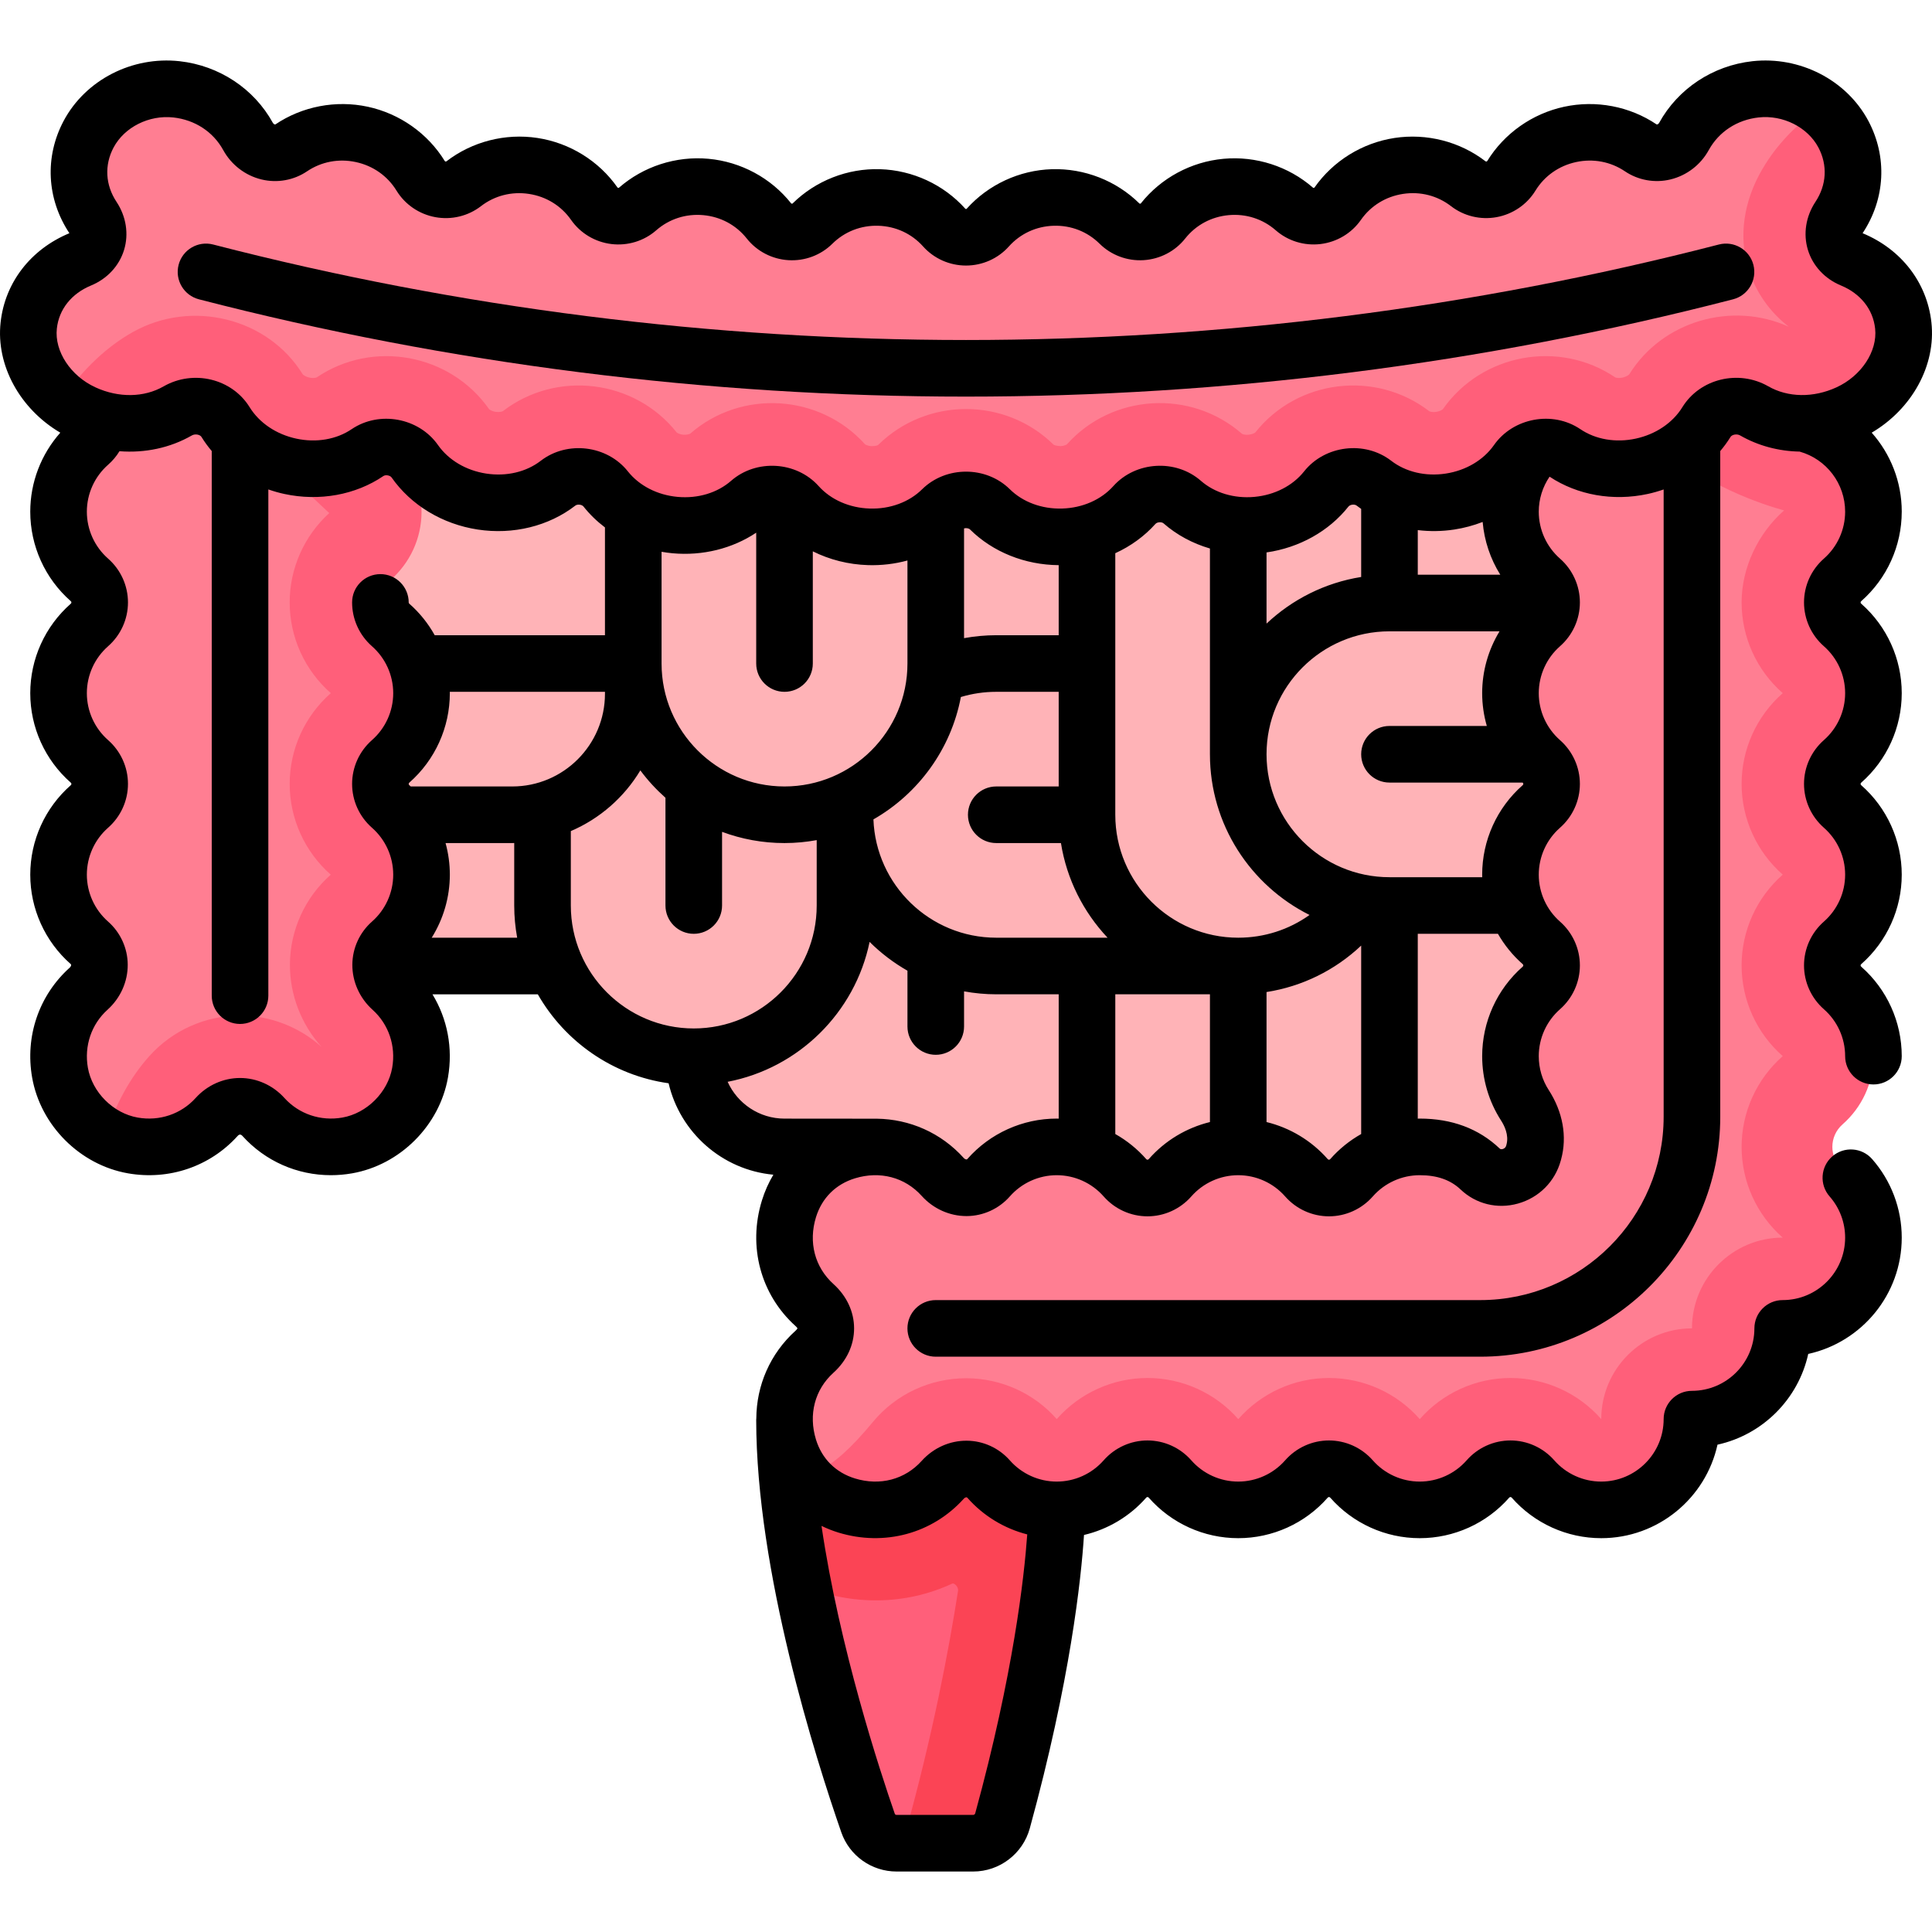 <svg id="Capa_1" enable-background="new 0 0 512.001 512.001" height="512" viewBox="0 0 512.001 512.001" width="512" xmlns="http://www.w3.org/2000/svg"><g><g><path d="m79.645 111.712v144.29h67.513c6.19 14.144 20.27 24.048 36.697 24.048 0 13.282 10.767 24.048 24.048 24.048h24.048v16.032h200.403v-208.418z" fill="#ffb3b7"/><path d="m280.048 376.244h-72.145c0 39.775 16.447 90.515 22.138 106.882 1.119 3.218 4.152 5.344 7.559 5.344h20.317c3.604 0 6.807-2.454 7.759-5.929 14.372-52.448 15.324-85.173 15.324-85.173z" fill="#ff5f7a"/><path d="m280.048 376.244h-72.145c0 13.984 2.052 29.309 4.936 44.034 12.878 5.273 27.092 5.155 39.458-.587.141-.059.344-.149.806.196.438.333.9.998.775 1.789-2.301 14.784-6.615 38.002-14.083 64.63l-.608 2.165h18.729c3.604 0 6.807-2.454 7.759-5.929 14.373-52.449 15.325-85.174 15.325-85.174z" fill="#fb4455"/><path d="m496.483 183.696c0-7.2-3.164-13.66-8.177-18.068-3.628-3.19-3.628-8.772 0-11.962 5.013-4.407 8.177-10.868 8.177-18.068 0-11.191-8.854-21.299-19.206-23.982l-12.858-7.922-57.09 14.73c-3.944 4.284-7.039 10.892-7.039 17.174 0 7.2 3.164 13.66 8.177 18.068 3.628 3.19 3.628 8.772 0 11.962-5.013 4.407-8.177 10.868-8.177 18.068s3.164 13.66 8.177 18.068c3.628 3.19 3.628 8.772 0 11.962-5.013 4.407-8.177 10.868-8.177 18.068s3.164 13.66 8.177 18.068c3.628 3.19 3.628 8.772 0 11.962-5.013 4.407-8.177 10.868-8.177 18.068 0 4.8 1.406 9.271 3.829 13.025 2.396 3.712 3.516 8.097 2.356 12.36l-.079.288c-1.696 6.228-9.469 8.668-14.152 4.225-3.55-3.369-8.658-5.85-16.002-5.85-7.2 0-13.66 3.164-18.067 8.177-3.19 3.628-8.772 3.628-11.962 0-4.407-5.013-10.868-8.177-18.068-8.177s-13.66 3.164-18.067 8.177c-3.19 3.628-8.772 3.628-11.962 0-4.407-5.013-10.868-8.177-18.068-8.177-7.19 0-13.644 3.156-18.051 8.159-3.269 3.711-8.86 3.479-12.169-.196-5.921-6.575-15.416-9.867-25.426-6.813-7.444 2.271-13.026 7.824-15.322 15.26-3.098 10.032.184 19.559 6.766 25.498 3.998 3.608 3.998 8.772 0 12.379-6.582 5.94-9.864 15.466-6.766 25.498 2.297 7.436 7.879 12.989 15.322 15.26 10.009 3.054 19.505-.238 25.426-6.813 3.309-3.675 8.9-3.907 12.169-.196 4.407 5.002 10.861 8.158 18.051 8.158 7.2 0 13.66-3.164 18.068-8.177 3.19-3.628 8.772-3.628 11.962 0 4.407 5.013 10.868 8.177 18.067 8.177 7.2 0 13.66-3.164 18.068-8.177 3.19-3.628 8.772-3.628 11.962 0 4.407 5.013 10.868 8.177 18.067 8.177 7.2 0 13.66-3.164 18.068-8.177 3.19-3.628 8.772-3.628 11.962 0 4.407 5.013 10.868 8.177 18.067 8.177 13.282 0 24.048-10.767 24.048-24.048 13.282 0 24.048-10.767 24.048-24.048 13.282 0 24.048-10.767 24.048-24.048 0-7.2-3.164-13.66-8.177-18.068-3.628-3.19-20.567-9.796-20.567-9.796l28.743-20.233c0-7.2-3.164-13.66-8.177-18.068-3.628-3.19-3.628-8.772 0-11.962 5.013-4.407 8.177-10.868 8.177-18.068s-3.164-13.66-8.177-18.068c-3.628-3.19-3.628-8.772 0-11.962 5.015-4.409 8.178-10.869 8.178-18.069z" fill="#ff7e92"/><path d="m46.772 23.674c8.57.953 15.324 5.887 18.956 12.484 2.265 4.134 7.548 5.666 11.45 3.027 5.264-3.548 11.961-5.02 18.717-3.565 6.762 1.46 12.252 5.566 15.577 10.977 2.399 3.92 7.778 4.91 11.412 2.099 5.027-3.875 11.614-5.76 18.435-4.72 6.82 1.043 12.536 4.807 16.171 10.004 2.626 3.767 8.043 4.426 11.492 1.4 4.774-4.174 11.219-6.456 18.081-5.833 6.858.627 12.782 4.036 16.72 9.004 2.844 3.6 8.284 3.931 11.54.7 4.507-4.455 10.796-7.125 17.676-6.918 6.878.21 12.992 3.254 17.222 7.975 3.055 3.422 8.502 3.422 11.557 0 4.229-4.718 10.344-7.765 17.222-7.975 6.878-.208 13.168 2.463 17.676 6.918 3.256 3.232 8.698 2.901 11.54-.7 3.937-4.968 9.862-8.377 16.72-9.004 6.86-.625 13.305 1.66 18.081 5.833 3.452 3.027 8.868 2.368 11.492-1.4 3.636-5.198 9.349-8.961 16.171-10.004 6.82-1.041 13.407.846 18.435 4.72 3.632 2.812 9.013 1.821 11.412-2.099 3.323-5.411 8.813-9.518 15.577-10.977 6.756-1.454 13.453.017 18.717 3.565 3.902 2.639 9.185 1.108 11.45-3.027 3.635-6.597 10.388-11.531 18.956-12.484 9.396-1.035 18.942 3.75 23.281 11.873 3.929 7.389 3.142 15.627-1.138 22.094-2.738 4.136-1.277 9.163 3.354 11.082 7.206 2.983 12.755 9.191 13.664 17.537 1.015 9.16-4.958 18.817-14.589 23.223-8.755 4.016-18.081 3.335-24.906-.591-4.281-2.447-10.073-1.235-12.66 2.949-3.478 5.646-9.597 10.103-17.167 11.733-7.576 1.635-14.988.088-20.474-3.635-3.975-2.687-9.766-1.622-12.522 2.304-3.8 5.431-10.168 9.514-17.808 10.678-7.64 1.168-14.927-.828-20.167-4.879-3.796-2.924-9.628-2.215-12.611 1.536-4.111 5.191-10.701 8.876-18.385 9.574-7.683.703-14.825-1.734-19.803-6.095-3.61-3.151-9.464-2.795-12.664.768-4.413 4.931-11.205 8.211-18.91 8.443-7.707.236-14.682-2.628-19.384-7.283-3.409-3.362-9.27-3.362-12.681 0-4.702 4.655-11.677 7.518-19.384 7.283-7.705-.232-14.496-3.511-18.91-8.443-3.2-3.562-9.056-3.918-12.664-.768-4.977 4.362-12.118 6.797-19.803 6.095-7.684-.697-14.274-4.384-18.385-9.574-2.982-3.75-8.814-4.461-12.611-1.536-5.239 4.051-12.526 6.047-20.167 4.879-7.64-1.165-14.008-5.246-17.808-10.678-2.756-3.926-8.547-4.991-12.522-2.304-5.487 3.724-12.899 5.27-20.474 3.635-7.569-1.631-13.689-6.086-17.167-11.733-2.587-4.184-8.381-5.396-12.66-2.949-6.825 3.925-16.15 4.606-24.906.591-9.627-4.406-15.6-14.061-14.584-23.223.909-8.345 6.458-14.553 13.664-17.537 4.632-1.919 6.091-6.946 3.354-11.082-4.28-6.466-5.068-14.705-1.138-22.094 4.333-8.123 13.886-12.907 23.28-11.873z" fill="#ff7e92"/><path d="m103.552 249.844c5.002-4.407 8.158-10.86 8.158-18.051 0-7.199-3.164-13.66-8.177-18.067-3.628-3.189-3.628-8.771 0-11.962 5.013-4.407 8.177-10.868 8.177-18.068 0-7.199-3.164-13.66-8.177-18.067-3.628-3.19-3.628-8.772 0-11.962l.859-35.738-40.779-22.249-36.589 13.49c-.082 4.407-2.052 7.238-3.331 8.363-5.013 4.407-8.177 10.868-8.177 18.068s3.164 13.66 8.177 18.068c3.628 3.19 3.628 8.772 0 11.962-5.013 4.407-8.177 10.868-8.177 18.067 0 7.2 3.164 13.66 8.177 18.068 3.628 3.19 3.628 8.772 0 11.962-5.013 4.407-8.177 10.868-8.177 18.067 0 7.191 3.156 13.644 8.158 18.051 3.711 3.27 3.479 8.86-.196 12.17-5.872 5.287-9.125 13.426-7.579 22.235 1.698 9.672 9.634 17.609 19.306 19.306 8.8 1.544 16.93-1.7 22.218-7.56 3.391-3.758 8.988-3.758 12.379 0 5.287 5.859 13.418 9.104 22.217 7.56 9.672-1.698 17.609-9.634 19.307-19.306 1.546-8.809-1.707-16.948-7.579-22.235-3.675-3.312-3.907-8.902-.195-12.172z" fill="#ff7e92"/><g fill="#ff5f7a"><path d="m114.113 201.678c.008.004.016.008.016.012-.001-.004-.008-.008-.016-.012z"/><path d="m114.136 165.696s-.008.004-.008.008c0-.005.008-.008.008-.008z"/><path d="m114.113 153.581c.008.004.016.008.016.012-.001-.004-.008-.008-.016-.012z"/><path d="m496.483 135.599c0-10.771-8.22-20.468-18.066-23.579 3.744-.101 7.603-.805 11.381-2.538 9.632-4.406 15.604-14.063 14.589-23.223-.91-8.345-6.458-14.554-13.664-17.537-4.63-1.919-6.092-6.946-3.354-11.082 4.28-6.467 5.068-14.705 1.139-22.094-1.478-2.765-3.591-5.105-6.064-6.999-6.401 4.38-11.585 9.791-15.34 16.166-5.041 8.545-6.388 17.907-3.812 26.35 1.887 6.196 5.644 11.57 10.756 15.531-15.069-6.83-33.513-1.542-42.273 12.603-.094.121-.681.626-1.832.873-.939.215-1.691.047-1.879-.051-14.889-10.071-35.376-6.286-45.686 8.411-.094.11-.681.552-1.769.716-1.033.176-1.73-.094-1.832-.16-14.255-10.975-34.937-8.447-46.093 5.601-.102.102-.705.517-1.816.615-1.033.117-1.652-.184-1.754-.262-13.559-11.832-34.374-10.58-46.367 2.806-.102.094-.72.45-1.699.481-1.127-.039-1.746-.305-1.832-.376-12.799-12.611-33.638-12.603-46.484.047-.102.102-.603.348-1.738.329-1.041-.031-1.652-.395-1.754-.485-12.032-13.375-32.847-14.611-46.328-2.818-.188.121-.877.341-1.84.278-1.057-.098-1.66-.513-1.722-.571-11.163-14.091-31.861-16.623-46.108-5.652-.125.074-.838.313-1.887.168-1.08-.168-1.66-.622-1.746-.72-10.31-14.705-30.812-18.467-45.67-8.415-.141.074-.861.294-1.941.051-1.127-.243-1.699-.759-1.785-.881-9.226-14.932-29.431-19.942-45.032-11.174-6.787 3.816-12.956 9.609-18.349 17.226 0 0 11.78 15.687 35.936 1.487 0 0 12.733 13.874 21.056 16.649l13.431 12.602c-6.67 6.067-10.49 14.666-10.49 23.677 0 9.198 3.969 17.958 10.905 24.044-6.928 6.086-10.905 14.854-10.905 24.052s3.969 17.958 10.889 24.056c-6.826 6.02-10.772 14.678-10.826 23.759-.039 8.094 2.998 15.911 8.415 21.911-5.934-5.331-13.645-8.337-21.629-8.341-9.167 0-17.935 3.93-24.072 10.783-5.008 5.594-8.907 12.666-11.605 21.007 2.249 1.256 4.689 2.181 7.27 2.634 8.799 1.545 16.931-1.7 22.218-7.56 3.391-3.758 8.988-3.758 12.379 0 5.287 5.859 13.418 9.104 22.217 7.56 9.673-1.698 17.61-9.634 19.306-19.306 1.546-8.809-1.707-16.948-7.578-22.235-3.675-3.309-3.908-8.9-.197-12.17 5.002-4.407 8.158-10.86 8.158-18.051 0-7.2-3.164-13.66-8.177-18.068-3.628-3.19-3.628-8.772 0-11.962 5.013-4.407 8.177-10.868 8.177-18.068s-3.164-13.66-8.177-18.068c-3.628-3.19-3.628-8.772 0-11.962 5.013-4.407 8.177-10.868 8.177-18.068 0-5.652-2.705-11.942-6.486-16.57 1.845.58 3.562 1.582 4.706 3.213 3.8 5.432 10.168 9.513 17.807 10.678 7.641 1.168 14.927-.828 20.167-4.879 3.797-2.925 9.629-2.214 12.611 1.536 4.11 5.19 10.7 8.877 18.385 9.574 7.683.703 14.826-1.732 19.803-6.094 3.608-3.15 9.463-2.795 12.663.768 4.414 4.931 11.205 8.211 18.911 8.443 7.707.235 14.681-2.627 19.383-7.283 3.411-3.362 9.273-3.363 12.682 0 4.702 4.654 11.677 7.519 19.384 7.283 7.705-.232 14.497-3.511 18.91-8.443 3.2-3.563 9.054-3.919 12.664-.768 4.977 4.361 12.119 6.797 19.803 6.094 7.683-.698 14.274-4.383 18.384-9.574 2.983-3.751 8.815-4.46 12.611-1.536 5.239 4.051 12.527 6.047 20.167 4.879 7.639-1.164 14.008-5.247 17.808-10.678 1.171-1.669 2.937-2.695 4.834-3.261 23.453 12.659 38.47 2.866 38.47 2.866 10.719 9.114 27.427 13.417 27.427 13.417-6.912 6.086-11.264 15.199-11.264 24.385 0 9.198 3.969 17.958 10.905 24.044-6.928 6.086-10.905 14.854-10.905 24.052s3.969 17.958 10.905 24.044c-6.928 6.086-10.905 14.854-10.905 24.052s3.969 17.958 10.905 24.044c-6.928 6.086-10.905 14.854-10.905 24.052s3.969 17.958 10.897 24.048c-13.261 0-24.048 10.787-24.048 24.048-13.261 0-24.048 10.787-24.041 24.052-6.083-6.924-14.842-10.897-24.056-10.901-9.183 0-17.95 3.969-24.041 10.901-6.083-6.924-14.842-10.897-24.056-10.901-9.183 0-17.95 3.969-24.041 10.901-6.083-6.924-14.842-10.897-24.056-10.901-9.183 0-17.95 3.969-24.056 10.889-6.012-6.834-14.678-10.78-23.923-10.826-9.66 0-18.702 4.227-24.8 11.598-5.715 6.908-10.443 11.147-14.459 12.956l-3.53 1.592c2.83 3.497 6.543 6.205 11.074 7.588 10.008 3.054 19.504-.238 25.425-6.813 3.309-3.675 8.9-3.907 12.169-.196 4.406 5.002 10.861 8.158 18.051 8.158 7.2 0 13.66-3.164 18.068-8.177 3.19-3.628 8.772-3.628 11.962 0 4.407 5.013 10.868 8.177 18.068 8.177s13.66-3.164 18.068-8.177c3.19-3.628 8.772-3.628 11.962 0 4.407 5.013 10.868 8.177 18.068 8.177s13.66-3.164 18.068-8.177c3.19-3.628 8.772-3.628 11.962 0 4.407 5.013 10.868 8.177 18.068 8.177 13.282 0 24.048-10.767 24.048-24.048 13.282 0 24.048-10.767 24.048-24.048 13.282 0 24.048-10.767 24.048-24.048 0-7.2-3.164-13.66-8.177-18.068-3.628-3.19-3.628-8.772 0-11.962 5.013-4.407 8.177-10.868 8.177-18.068s-3.164-13.66-8.177-18.068c-3.628-3.19-3.628-8.772 0-11.962 5.013-4.407 8.177-10.868 8.177-18.068s-3.164-13.66-8.177-18.068c-3.628-3.19-3.628-8.772 0-11.962 5.013-4.407 8.177-10.868 8.177-18.068s-3.164-13.66-8.177-18.068c-3.628-3.19-3.628-8.772 0-11.962 5.01-4.399 8.173-10.86 8.173-18.06z"/></g></g><g><path d="m455.529 64.795c-130.533 33.748-268.525 33.748-399.057 0-4.01-1.033-8.102 1.374-9.139 5.384s1.374 8.102 5.384 9.139c66.494 17.191 134.888 25.787 203.283 25.787s136.789-8.596 203.284-25.788c4.01-1.037 6.42-5.128 5.384-9.139-1.037-4.01-5.129-6.417-9.139-5.383z"/><path d="m503.984 135.599c0-7.938-2.97-15.311-7.962-20.938 10.672-6.281 17.081-17.847 15.822-29.214-1.15-10.551-7.966-19.39-18.233-23.646.004-.006.009-.013.013-.02 6.017-9.09 6.58-20.213 1.5-29.768-5.787-10.833-18.135-17.178-30.725-15.793-10.475 1.165-19.707 7.265-24.706 16.335-.175.319-.442.405-.52.424-.103.025-.126.01-.16-.013-7.11-4.793-16.037-6.498-24.491-4.678-8.463 1.826-15.894 7.068-20.393 14.395-.045.074-.147.102-.203.112-.055.01-.156.021-.234-.04-6.8-5.239-15.602-7.496-24.146-6.192-8.543 1.306-16.264 6.088-21.191 13.131-.042.06-.126.082-.188.09-.064.007-.149.006-.215-.051-6.463-5.646-15.104-8.439-23.697-7.653-8.6.785-16.587 5.091-21.925 11.825-.042.054-.123.069-.183.073-.06.002-.14-.002-.199-.061-6.102-6.03-14.555-9.331-23.176-9.08-8.623.263-16.853 4.077-22.589 10.477-.09.101-.267.111-.376-.011-5.723-6.388-13.953-10.202-22.582-10.466-8.635-.267-17.073 3.05-23.184 9.09-.048.047-.132.05-.188.049-.061-.003-.142-.02-.193-.084-5.328-6.721-13.315-11.027-21.918-11.813-8.599-.783-17.236 2.009-23.707 7.665-.056.049-.15.047-.202.04-.063-.007-.147-.029-.198-.101-4.918-7.031-12.639-11.813-21.185-13.12-8.547-1.307-17.347.953-24.155 6.201-.065.051-.167.042-.223.031-.057-.01-.158-.039-.21-.124-4.493-7.314-11.923-12.556-20.388-14.383-8.454-1.819-17.378-.115-24.529 4.703-.056.015-.423-.042-.647-.45-4.986-9.055-14.219-15.155-24.698-16.32-.002 0-.005 0-.008-.001-12.599-1.385-24.938 4.962-30.723 15.806-5.075 9.541-4.512 20.665 1.505 29.755.005.007.009.014.014.021-10.268 4.259-17.083 13.097-18.23 23.632-1.262 11.381 5.15 22.951 15.821 29.229-5.094 5.741-7.963 13.178-7.963 20.937 0 9.07 3.909 17.708 10.725 23.701.081.071.173.174.173.348s-.093.277-.173.348c-6.816 5.992-10.725 14.631-10.725 23.701 0 9.069 3.909 17.708 10.725 23.7.081.071.174.175.174.349 0 .173-.093.277-.173.348-6.816 5.993-10.725 14.631-10.725 23.7 0 9.057 3.9 17.688 10.701 23.679.125.11.131.166.132.247 0 .086-.026.395-.389.722-8.141 7.33-11.859 18.21-9.948 29.104 2.233 12.721 12.677 23.165 25.397 25.397 10.878 1.908 21.752-1.799 29.082-9.922.412-.457.832-.456 1.243 0 6.061 6.716 14.542 10.415 23.449 10.415 1.865 0 3.75-.162 5.633-.493 12.72-2.233 23.164-12.677 25.397-25.397 1.366-7.788-.158-15.561-4.104-22.042h27.917c7.153 12.512 19.813 21.48 34.661 23.572 3.04 13.018 14.156 22.961 27.761 24.231-1.259 2.106-2.281 4.391-3.034 6.829-3.761 12.176-.348 24.928 8.906 33.279.386.348.497.585.521.593-.025.064-.136.302-.521.65-6.722 6.066-10.343 14.456-10.391 23.258-.005.111-.027.217-.027.329 0 40.146 15.772 89.842 22.554 109.345 2.159 6.209 8.043 10.381 14.643 10.381h20.317c6.98 0 13.146-4.708 14.992-11.448 10.748-39.221 13.604-66.019 14.363-77.74 6.326-1.49 12.106-4.906 16.477-9.876.071-.081.174-.173.347-.173s.277.092.348.173c5.992 6.815 14.63 10.725 23.701 10.725 9.07 0 17.708-3.909 23.701-10.725.07-.081.174-.173.347-.173.174 0 .277.092.348.173 5.992 6.815 14.63 10.725 23.701 10.725 9.07 0 17.708-3.909 23.7-10.725.071-.081.174-.173.348-.173.173 0 .276.092.348.173 5.992 6.815 14.631 10.725 23.7 10.725 15.073 0 27.71-10.626 30.817-24.779 11.972-2.628 21.42-12.076 24.048-24.048 14.153-3.107 24.779-15.745 24.779-30.817 0-7.672-2.788-15.068-7.85-20.825-2.735-3.111-7.474-3.415-10.585-.68-3.11 2.735-3.415 7.474-.68 10.585 2.653 3.017 4.114 6.896 4.114 10.92 0 9.125-7.423 16.548-16.548 16.548-4.142 0-7.5 3.358-7.5 7.5 0 9.125-7.423 16.548-16.548 16.548-4.142 0-7.5 3.358-7.5 7.5 0 9.125-7.423 16.548-16.548 16.548-4.757 0-9.29-2.052-12.435-5.628-2.944-3.349-7.177-5.27-11.613-5.27-4.437 0-8.67 1.92-11.614 5.269-3.145 3.577-7.677 5.629-12.435 5.629s-9.291-2.052-12.435-5.628c-2.944-3.349-7.177-5.27-11.614-5.27s-8.67 1.92-11.613 5.269c-3.145 3.577-7.677 5.629-12.435 5.629s-9.291-2.052-12.435-5.629c-2.944-3.349-7.177-5.27-11.614-5.269-4.437 0-8.669 1.921-11.612 5.269-3.146 3.577-7.678 5.629-12.436 5.629-4.751 0-9.279-2.047-12.423-5.616-2.899-3.291-7.062-5.192-11.42-5.216-4.542-.03-8.866 1.926-11.95 5.352-4.443 4.936-11.047 6.678-17.663 4.658-5.101-1.557-8.775-5.214-10.345-10.3-2.048-6.632-.32-13.255 4.624-17.717 3.53-3.186 5.474-7.361 5.474-11.758 0-4.396-1.944-8.572-5.474-11.757-4.944-4.461-6.672-11.084-4.624-17.717 1.57-5.085 5.244-8.743 10.345-10.299 6.616-2.018 13.219-.278 17.664 4.658 3.065 3.404 7.386 5.352 11.866 5.352h.084c4.358-.024 8.521-1.925 11.421-5.216 3.144-3.569 7.672-5.616 12.423-5.616 4.757 0 9.29 2.052 12.435 5.628 2.944 3.349 7.177 5.27 11.613 5.27 4.437 0 8.67-1.92 11.613-5.269 3.146-3.577 7.678-5.629 12.436-5.629 4.757 0 9.29 2.052 12.434 5.628 2.944 3.349 7.177 5.27 11.614 5.27s8.67-1.92 11.613-5.269c3.146-3.577 7.678-5.629 12.436-5.629 4.606 0 8.152 1.24 10.84 3.791 4.065 3.857 9.743 5.25 15.19 3.726 5.592-1.565 9.839-5.834 11.364-11.432l.075-.277c1.643-6.032.475-12.566-3.291-18.398-1.721-2.666-2.63-5.763-2.63-8.957 0-4.758 2.052-9.29 5.628-12.435 3.349-2.944 5.27-7.177 5.27-11.613 0-4.437-1.92-8.67-5.269-11.614-3.577-3.145-5.629-7.677-5.629-12.435s2.052-9.291 5.628-12.435c3.349-2.944 5.27-7.177 5.27-11.613 0-4.437-1.92-8.67-5.269-11.614-3.577-3.145-5.629-7.677-5.629-12.435s2.052-9.291 5.628-12.435c3.349-2.944 5.27-7.177 5.27-11.613 0-4.437-1.92-8.67-5.269-11.614-3.577-3.145-5.629-7.677-5.629-12.435 0-3.342 1.014-6.555 2.865-9.28 7.372 4.889 16.824 6.565 25.99 4.586 1.449-.312 2.862-.72 4.242-1.198v166.215c0 26.805-21.808 48.613-48.613 48.613h-144.29c-4.142 0-7.5 3.358-7.5 7.5s3.358 7.5 7.5 7.5h144.291c35.076 0 63.613-28.537 63.613-63.613v-176.393c.999-1.183 1.915-2.432 2.726-3.748.371-.601 1.65-.901 2.541-.392 4.779 2.75 10.209 4.177 15.777 4.286 7.111 2 12.053 8.492 12.053 15.921 0 4.758-2.052 9.291-5.628 12.435-3.349 2.944-5.27 7.177-5.27 11.614s1.92 8.67 5.269 11.613c3.577 3.145 5.629 7.677 5.629 12.435s-2.052 9.29-5.629 12.435c-3.349 2.944-5.27 7.177-5.269 11.614 0 4.437 1.921 8.669 5.269 11.612 3.577 3.146 5.629 7.678 5.629 12.436s-2.052 9.29-5.629 12.435c-3.349 2.944-5.269 7.177-5.269 11.614s1.92 8.669 5.269 11.614c3.577 3.145 5.629 7.677 5.629 12.435 0 4.142 3.358 7.5 7.5 7.5s7.5-3.358 7.5-7.5c0-9.07-3.909-17.708-10.725-23.7-.081-.071-.173-.174-.173-.348s.093-.277.173-.348c6.815-5.992 10.725-14.63 10.725-23.7 0-9.069-3.909-17.708-10.725-23.701-.081-.07-.173-.174-.173-.347 0-.174.092-.277.173-.348 6.815-5.992 10.725-14.63 10.725-23.7s-3.909-17.708-10.725-23.701c-.081-.07-.173-.174-.173-.347 0-.174.092-.277.173-.348 6.815-5.996 10.724-14.634 10.724-23.705zm-400.045 147.353c-1.144 6.514-6.702 12.072-13.216 13.216-5.761 1.012-11.503-.931-15.354-5.197-3.036-3.364-7.321-5.293-11.757-5.293s-8.721 1.93-11.757 5.293c-3.85 4.266-9.589 6.211-15.353 5.197-6.515-1.144-12.073-6.702-13.216-13.216-1.013-5.771.935-11.515 5.21-15.365 3.426-3.084 5.376-7.44 5.352-11.95-.024-4.358-1.925-8.521-5.216-11.42-3.569-3.145-5.616-7.673-5.616-12.423 0-4.757 2.052-9.29 5.629-12.435 3.348-2.944 5.269-7.176 5.269-11.613s-1.92-8.669-5.269-11.614c-3.578-3.145-5.629-7.677-5.629-12.435s2.052-9.29 5.629-12.435c3.348-2.944 5.269-7.177 5.269-11.614s-1.921-8.669-5.269-11.613c-3.578-3.145-5.629-7.677-5.629-12.435 0-4.757 2.052-9.29 5.63-12.436 1.194-1.05 2.207-2.258 3.017-3.586 6.739.521 13.426-.874 19.166-4.175.907-.519 2.186-.219 2.552.371.813 1.32 1.731 2.572 2.732 3.758v144.326c0 4.142 3.358 7.5 7.5 7.5s7.5-3.358 7.5-7.5v-134.15c1.378.478 2.79.885 4.237 1.197 9.285 2.004 18.859.269 26.258-4.753.589-.399 1.774-.183 2.175.389 5.132 7.337 13.45 12.364 22.82 13.793 9.373 1.432 18.808-.886 25.877-6.352.555-.427 1.728-.285 2.154.251 1.646 2.079 3.565 3.932 5.688 5.541v28.567h-45.116c-1.734-3.11-3.99-5.943-6.723-8.346-.08-.071-.172-.174-.172-.346.001-4.142-3.356-7.5-7.499-7.501 0 0 0 0-.001 0-4.141 0-7.499 3.357-7.5 7.499-.001 4.438 1.92 8.671 5.269 11.615 3.577 3.146 5.629 7.678 5.629 12.436 0 4.757-2.052 9.29-5.629 12.435-3.349 2.944-5.27 7.178-5.269 11.614 0 4.437 1.921 8.669 5.269 11.612 3.578 3.146 5.629 7.678 5.629 12.436 0 4.75-2.047 9.279-5.616 12.423-3.292 2.9-5.193 7.062-5.217 11.42-.024 4.51 1.926 8.866 5.352 11.951 4.276 3.848 6.224 9.591 5.211 15.363zm103.964-99.611c4.142 0 7.5-3.358 7.5-7.5v-29.73c4.449 2.219 9.453 3.497 14.644 3.653 3.574.11 7.095-.317 10.437-1.228v27.305c0 17.965-14.616 32.581-32.581 32.581s-32.581-14.616-32.581-32.581v-29.612c.955.166 1.918.303 2.893.391 8.001.733 15.878-1.244 22.188-5.453v34.674c0 4.142 3.358 7.5 7.5 7.5zm160.323 49.129c-17.965 0-32.581-14.616-32.581-32.581s14.616-32.581 32.581-32.581h29.167c-2.974 4.891-4.603 10.547-4.603 16.388 0 2.971.427 5.893 1.231 8.693h-25.795c-4.142 0-7.5 3.358-7.5 7.5s3.358 7.5 7.5 7.5h35.281c.003.002.005.005.008.007.081.071.173.175.173.348s-.092.276-.173.348c-6.815 5.992-10.725 14.63-10.725 23.701 0 .226.013.451.018.677zm24.693-94.145c.434 4.994 2.049 9.78 4.674 13.984h-21.867v-11.824c3.164.381 6.418.345 9.667-.15 2.607-.398 5.128-1.083 7.526-2.01zm-32.193 14.58c-9.622 1.531-18.286 5.959-25.081 12.356v-18.862c8.694-1.249 16.532-5.616 21.711-12.155.435-.547 1.607-.689 2.152-.269.398.307.805.602 1.217.889v18.041zm-40.081 46.984c0 18.627 10.766 34.779 26.396 42.587-5.445 3.89-11.994 6.026-18.897 6.026-17.965 0-32.581-14.616-32.581-32.581v-69.313c4.07-1.86 7.713-4.49 10.65-7.772.463-.515 1.629-.585 2.141-.138 3.516 3.081 7.728 5.33 12.29 6.662v54.529zm-89.178 17.262c11.871-6.798 20.544-18.556 23.174-32.435 3.021-.907 6.159-1.375 9.375-1.375h16.548v25.081h-16.548c-4.142 0-7.5 3.358-7.5 7.5s3.358 7.5 7.5 7.5h17.145c1.531 9.622 5.959 18.286 12.356 25.081h-29.501c-17.553-.001-31.9-13.955-32.549-31.352zm49.097-48.81h-16.548c-2.89 0-5.737.27-8.532.776v-29.085c.547-.149 1.237-.057 1.581.282 6.048 5.987 14.549 9.39 23.5 9.46v18.567zm-144.806 40.081h-26.918c-.12-.109-.234-.223-.355-.33-.081-.071-.173-.174-.173-.347 0-.174.092-.277.173-.349 6.816-5.992 10.725-14.63 10.725-23.7 0-.119-.008-.237-.01-.355h41.122v.516c.001 13.545-11.019 24.565-24.564 24.565zm-21.351 40.08c3.1-4.964 4.803-10.741 4.803-16.709 0-2.856-.389-5.67-1.134-8.372h17.682c.173 0 .344-.011.516-.013v16.562c0 2.914.277 5.762.781 8.532zm36.867-8.532v-19.722c7.7-3.295 14.148-8.965 18.423-16.084 1.964 2.642 4.199 5.069 6.657 7.252v28.554c0 4.142 3.358 7.5 7.5 7.5s7.5-3.358 7.5-7.5v-19.521c5.157 1.919 10.731 2.973 16.548 2.973 2.914 0 5.762-.277 8.532-.781v17.33c0 17.965-14.616 32.581-32.581 32.581s-32.579-14.617-32.579-32.582zm70.94 166.186c12.151 3.708 24.868.271 33.187-8.968.324-.36.63-.389.72-.389.091.007.144.012.249.131 4.229 4.801 9.777 8.148 15.859 9.706-.808 11.316-3.667 36.992-13.787 73.922-.06.219-.306.411-.525.411h-20.317c-.178 0-.396-.081-.475-.307-3.925-11.288-14.68-44.039-19.417-76.279 1.437.693 2.936 1.294 4.506 1.773zm34.156-99.018c-.104.118-.158.131-.247.132-.123-.03-.395-.025-.722-.389-6.009-6.673-14.314-10.3-23.04-10.413-5.475 0-24.458-.021-24.458-.021-6.704 0-12.476-4.013-15.074-9.758 18.828-3.61 33.752-18.343 37.623-37.078 2.98 2.969 6.356 5.536 10.032 7.637v14.785c0 4.142 3.358 7.5 7.5 7.5s7.5-3.358 7.5-7.5v-9.313c2.77.504 5.619.781 8.532.781h16.548v32.95c-.172-.003-.344-.014-.516-.014-9.057.001-17.688 3.902-23.678 10.701zm48.075.025c-.071.081-.175.173-.348.173s-.276-.092-.348-.174c-2.361-2.685-5.137-4.911-8.184-6.632v-37.028h25.081v33.853c-6.219 1.524-11.895 4.91-16.201 9.808zm48.096 0c-.07.081-.174.173-.348.173-.173 0-.277-.092-.348-.173-4.307-4.898-9.983-8.284-16.201-9.808v-34.451c9.438-1.483 18.128-5.75 25.081-12.313v49.939c-3.046 1.722-5.823 3.948-8.184 6.633zm50.974-50.973c-6.815 5.992-10.725 14.631-10.725 23.7 0 6.086 1.738 11.997 5.027 17.092.825 1.278 2.107 3.8 1.417 6.333l-.075.278c-.175.642-.709.855-.931.917-.503.141-.719-.064-.823-.162-5.53-5.248-12.651-7.909-21.165-7.909-.173 0-.344.011-.516.014v-48.983h21.245c1.709 2.984 3.906 5.704 6.544 8.023.081.071.173.175.173.348.002.174-.09.277-.171.349zm42.333-148.284c-2.562 4.157-7.066 7.195-12.364 8.336-5.294 1.143-10.646.228-14.691-2.518-7.318-4.947-17.788-3.02-22.867 4.217-2.794 3.994-7.458 6.751-12.796 7.564-5.333.817-10.599-.423-14.457-3.406-7.001-5.393-17.561-4.106-23.067 2.82-3.018 3.81-7.823 6.274-13.188 6.762-5.355.487-10.523-1.066-14.188-4.276-6.659-5.812-17.271-5.167-23.184 1.417-3.237 3.618-8.175 5.786-13.551 5.947-5.365.165-10.427-1.7-13.888-5.126-3.144-3.1-7.372-4.651-11.602-4.651-4.233 0-8.469 1.554-11.623 4.662-3.449 3.415-8.517 5.288-13.882 5.116-5.37-.161-10.308-2.33-13.556-5.958-5.907-6.574-16.52-7.218-23.187-1.396-3.652 3.2-8.817 4.757-14.182 4.266-5.36-.486-10.165-2.951-13.192-6.773-5.5-6.915-16.059-8.2-23.069-2.8-3.847 2.975-9.112 4.212-14.448 3.398-5.338-.814-10-3.571-12.8-7.574-5.075-7.227-15.543-9.156-22.872-4.2-4.035 2.738-9.386 3.652-14.683 2.509-5.295-1.141-9.801-4.179-12.367-8.345-4.667-7.55-14.878-10.024-22.779-5.507-5.177 2.979-11.921 3.082-18.046.272-6.607-3.022-10.92-9.573-10.253-15.59.555-5.098 3.864-9.26 9.079-11.419 4.26-1.765 7.442-5.192 8.729-9.403 1.294-4.232.568-8.879-1.992-12.748-2.977-4.497-3.257-9.757-.775-14.424 2.875-5.389 9.386-8.654 15.84-7.948 5.72.638 10.535 3.789 13.203 8.633 2.144 3.914 5.843 6.755 10.149 7.796 4.159 1.006 8.563.218 12.07-2.155 3.799-2.561 8.396-3.434 12.943-2.453s8.372 3.671 10.762 7.561c2.255 3.685 6.005 6.25 10.288 7.036 4.281.787 8.694-.278 12.1-2.912 3.623-2.792 8.143-3.944 12.722-3.246 4.579.7 8.542 3.147 11.152 6.879 2.471 3.545 6.366 5.879 10.687 6.404 4.322.525 8.659-.808 11.894-3.646 3.437-3.005 7.865-4.429 12.462-4.011 4.6.42 8.692 2.62 11.518 6.184 2.679 3.391 6.707 5.487 11.051 5.749 4.353.268 8.592-1.332 11.647-4.364 3.243-3.205 7.571-4.895 12.174-4.755 4.61.141 8.824 2.088 11.856 5.473 2.878 3.223 7.024 5.072 11.375 5.071 4.351 0 8.495-1.849 11.362-5.061 3.044-3.396 7.258-5.344 11.863-5.484 4.611-.14 8.934 1.55 12.166 4.744 3.067 3.044 7.325 4.638 11.661 4.375 4.345-.263 8.372-2.359 11.041-5.74 2.833-3.574 6.926-5.773 11.523-6.193 4.595-.418 9.026 1.006 12.456 4.002 3.249 2.848 7.59 4.181 11.908 3.654 4.32-.526 8.213-2.861 10.675-6.394 2.619-3.743 6.582-6.19 11.157-6.89 4.583-.699 9.101.454 12.712 3.237 3.414 2.642 7.826 3.707 12.109 2.921 4.285-.787 8.035-3.352 10.284-7.027 2.396-3.901 6.22-6.589 10.765-7.57 4.549-.979 9.147-.109 12.937 2.445 3.52 2.38 7.923 3.167 12.083 2.161 4.305-1.042 8.003-3.884 10.137-7.78 2.679-4.861 7.497-8.014 13.209-8.649 6.451-.711 12.965 2.559 15.838 7.938 2.486 4.676 2.206 9.937-.771 14.433-2.56 3.867-3.286 8.512-1.993 12.745 1.288 4.212 4.469 7.641 8.732 9.407 5.213 2.158 8.521 6.32 9.078 11.433.665 6.003-3.647 12.554-10.262 15.58-6.117 2.807-12.861 2.703-18.056-.285-7.882-4.502-18.093-2.029-22.766 5.53z"/></g></g></svg>